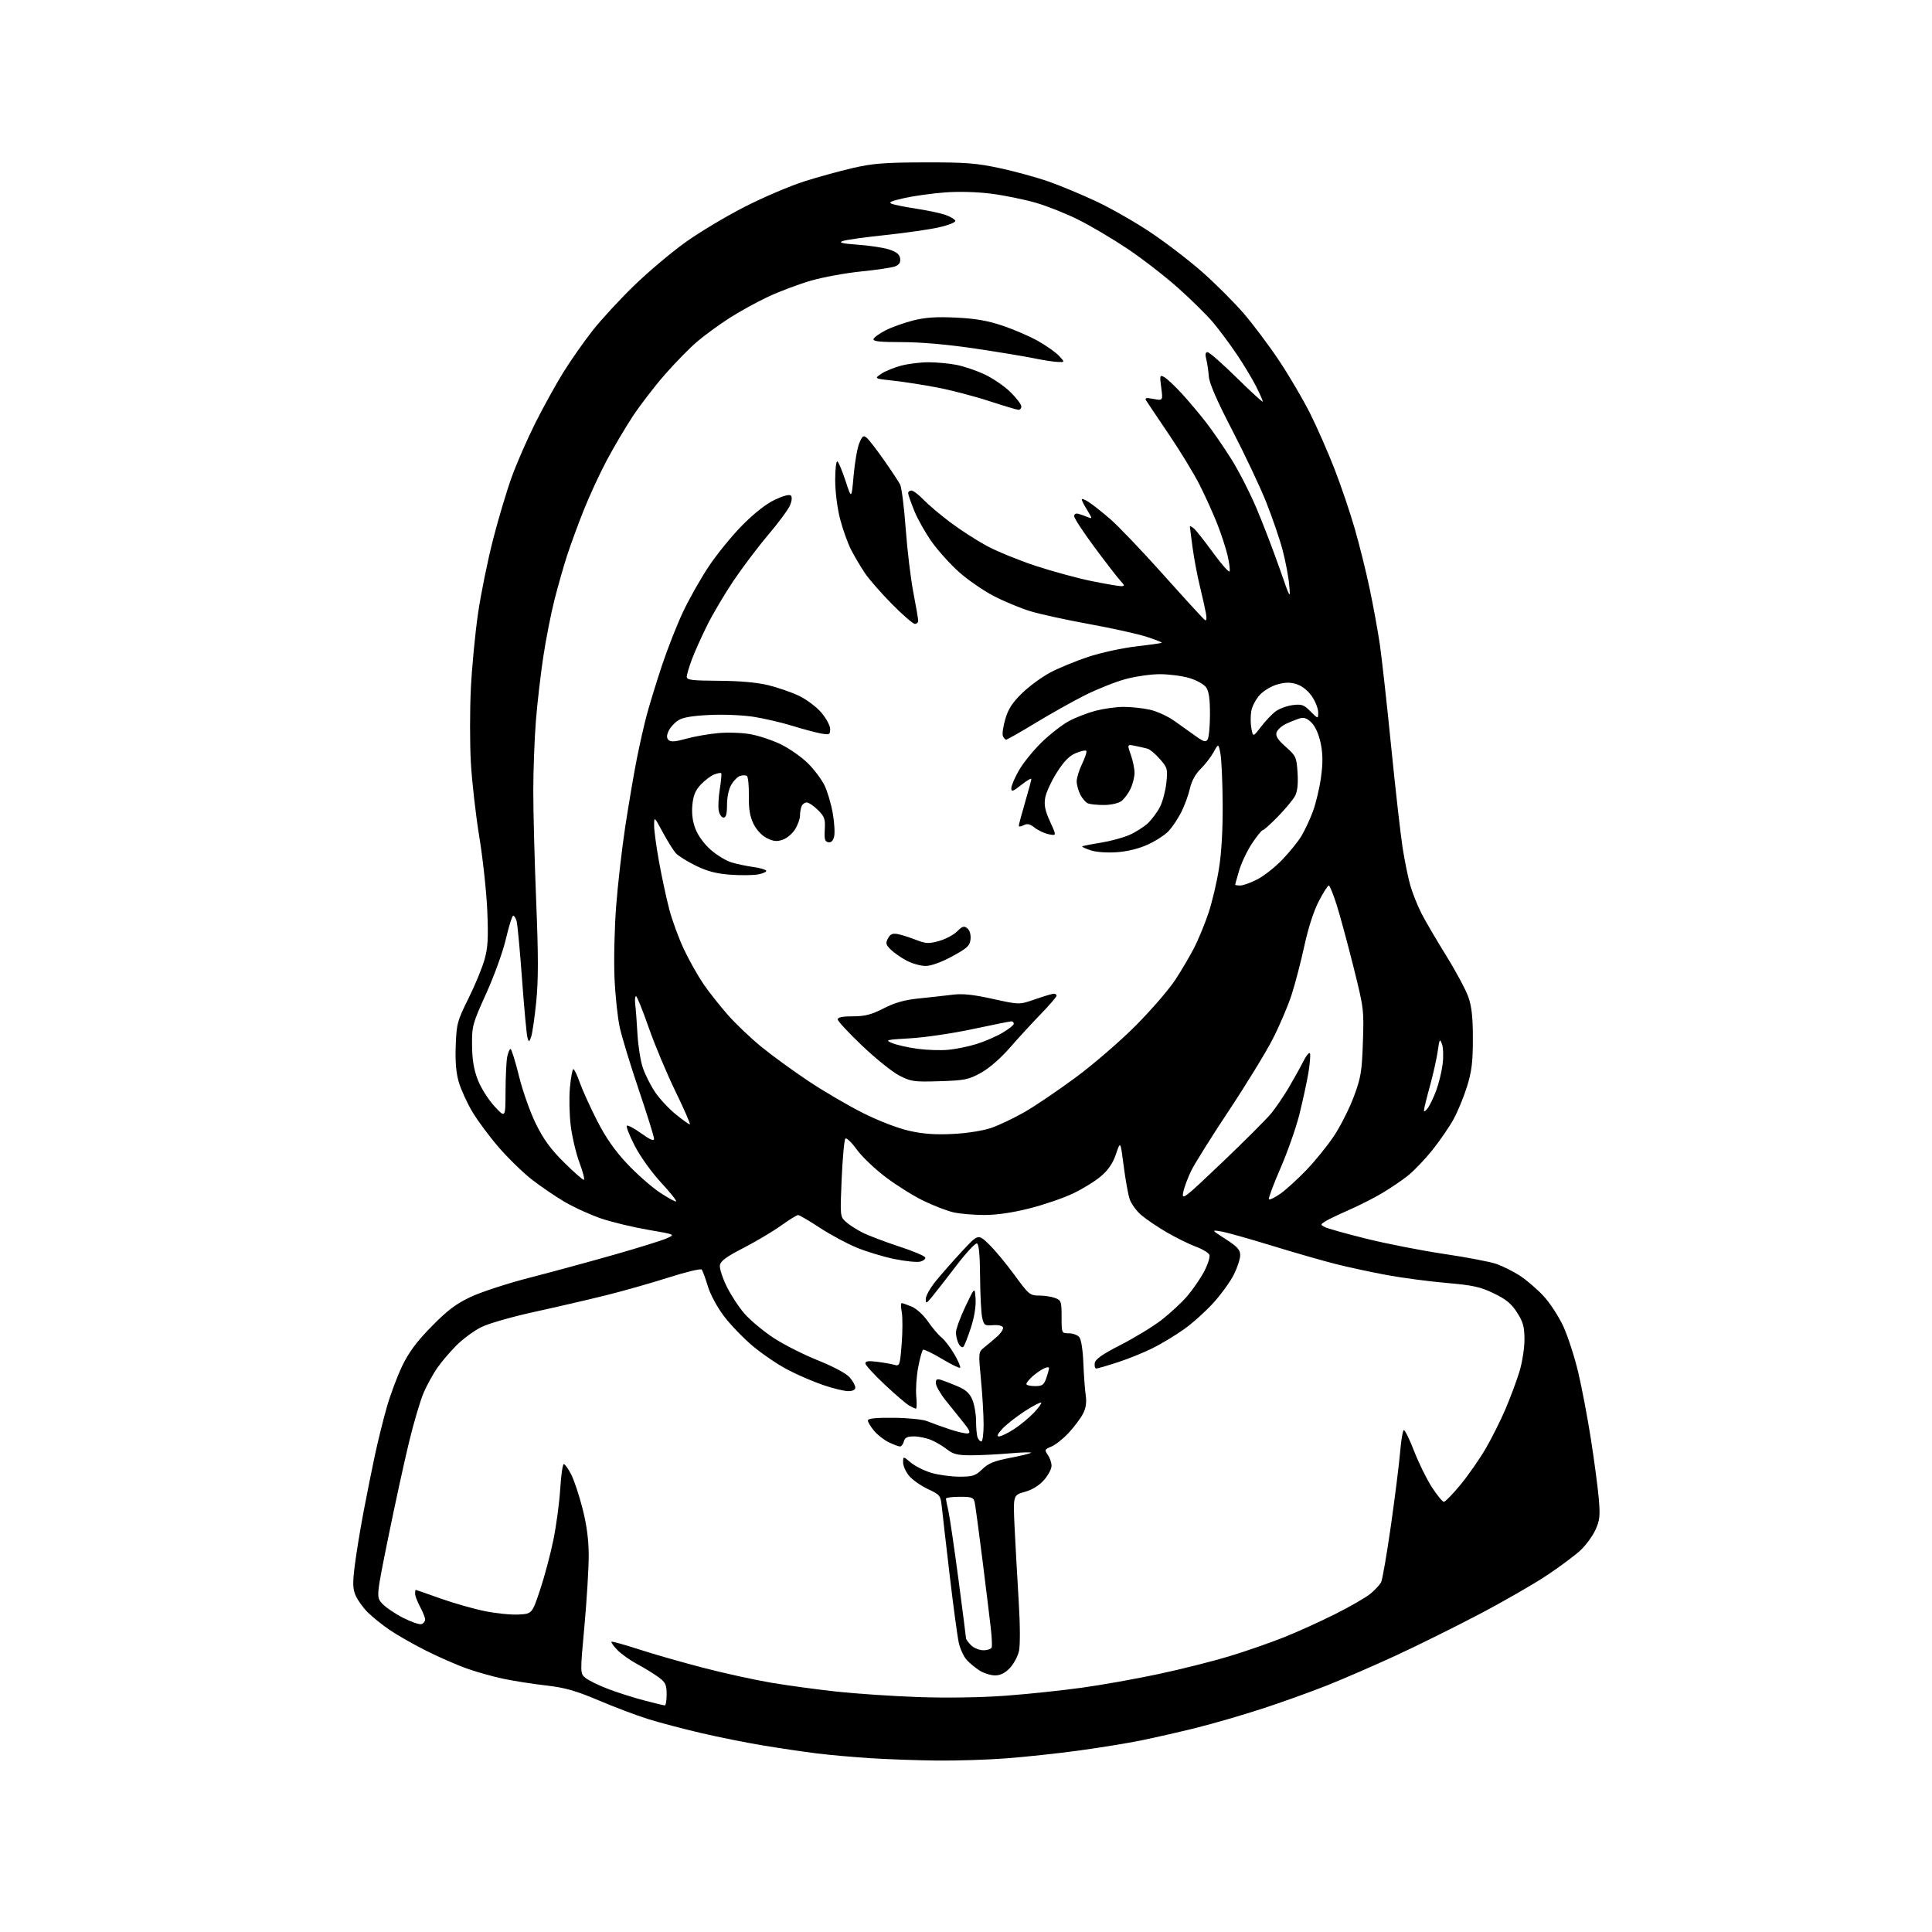 <?xml version="1.0" encoding="UTF-8" standalone="no"?>
<svg 
  version="1.1" 
  xmlns="http://www.w3.org/2000/svg" 
  xmlns:xlink="http://www.w3.org/1999/xlink" 
  xmlns:svg="http://www.w3.org/2000/svg"
  xmlns:rdf="http://www.w3.org/1999/02/22-rdf-syntax-ns#"
  xmlns:cc="http://creativecommons.org/ns#"
  xmlns:dc="http://purl.org/dc/elements/1.1/"
  viewBox="0 0 768 768"
  width="768"
  height="768"
>
<style>svg {background-color: white; }</style>"
<path stroke="none" fill="black" fill-rule="evenodd" d="M372.55,699.85C364.82,699.77 352.92,699.35 346.10,698.92C339.27,698.48 329.60,697.62 324.60,697.00C319.59,696.37 310.10,694.97 303.50,693.88C296.90,692.79 285.69,690.55 278.60,688.89C271.50,687.23 262.05,684.73 257.60,683.34C253.14,681.95 244.32,678.62 238.00,675.94C228.80,672.05 224.60,670.86 217.00,669.99C211.78,669.40 204.12,668.19 200.00,667.32C195.88,666.45 189.35,664.61 185.50,663.24C181.65,661.87 174.45,658.72 169.50,656.24C164.55,653.76 158.02,650.05 154.99,647.99C151.97,645.94 147.98,642.74 146.13,640.88C144.28,639.02 142.13,636.03 141.36,634.22C140.22,631.57 140.15,629.32 141.01,622.43C141.59,617.74 143.15,608.19 144.47,601.20C145.79,594.22 147.84,584.00 149.02,578.50C150.20,573.00 152.31,564.45 153.72,559.50C155.12,554.55 157.90,547.12 159.88,543.00C162.56,537.46 165.60,533.36 171.55,527.30C177.82,520.91 181.24,518.31 187.05,515.57C191.15,513.63 201.70,510.18 210.50,507.91C219.30,505.65 234.37,501.55 243.99,498.81C253.62,496.07 263.07,493.13 264.99,492.28C268.50,490.73 268.50,490.73 257.76,488.89C251.85,487.88 243.52,485.89 239.26,484.47C234.99,483.05 228.35,480.04 224.50,477.79C220.65,475.53 214.66,471.44 211.18,468.70C207.70,465.96 201.85,460.24 198.18,455.99C194.51,451.74 189.80,445.39 187.72,441.88C185.64,438.37 183.24,433.10 182.38,430.17C181.30,426.51 180.92,421.95 181.16,415.61C181.48,406.94 181.79,405.81 186.20,396.94C188.78,391.75 191.65,384.82 192.58,381.54C193.94,376.72 194.16,372.99 193.70,362.04C193.38,354.59 191.96,341.39 190.54,332.71C189.11,324.02 187.60,310.68 187.17,303.06C186.75,295.44 186.75,282.17 187.18,273.57C187.61,264.98 188.89,251.59 190.03,243.83C191.16,236.07 193.83,222.92 195.96,214.61C198.08,206.30 201.46,195.00 203.46,189.51C205.45,184.02 209.69,174.34 212.87,168.01C216.06,161.68 221.03,152.69 223.91,148.04C226.80,143.39 232.00,135.96 235.46,131.54C238.92,127.12 246.42,118.98 252.13,113.46C257.83,107.93 267.08,100.15 272.67,96.17C278.26,92.18 288.84,85.87 296.17,82.14C303.50,78.41 314.00,73.92 319.50,72.17C325.00,70.42 333.77,68.00 339.00,66.79C346.94,64.96 351.62,64.59 367.50,64.55C383.75,64.51 388.08,64.84 397.41,66.84C403.41,68.12 412.19,70.53 416.91,72.19C421.64,73.85 430.21,77.43 435.96,80.14C441.72,82.85 451.40,88.38 457.46,92.44C463.53,96.50 472.75,103.57 477.95,108.16C483.15,112.75 490.51,120.11 494.32,124.51C498.12,128.90 504.53,137.45 508.55,143.50C512.58,149.55 518.12,159.00 520.86,164.50C523.61,170.00 527.96,179.90 530.52,186.50C533.08,193.10 536.68,203.71 538.51,210.07C540.35,216.43 543.01,227.13 544.43,233.86C545.85,240.58 547.66,250.45 548.45,255.79C549.24,261.13 551.28,279.45 552.98,296.50C554.68,313.55 556.75,331.77 557.56,337.00C558.38,342.23 559.75,348.95 560.61,351.95C561.47,354.94 563.44,359.89 564.98,362.95C566.53,366.00 570.97,373.60 574.85,379.84C578.73,386.08 582.71,393.51 583.70,396.34C585.03,400.16 585.50,404.48 585.49,413.00C585.48,422.24 585.02,425.97 583.14,431.98C581.85,436.10 579.44,441.95 577.77,444.98C576.10,448.02 572.33,453.50 569.40,457.16C566.47,460.82 562.14,465.36 559.78,467.25C557.43,469.13 552.80,472.28 549.50,474.24C546.20,476.21 540.12,479.29 536.00,481.09C531.88,482.90 527.67,484.93 526.65,485.60C524.86,486.79 524.86,486.85 526.65,487.79C527.67,488.33 535.07,490.40 543.11,492.40C551.14,494.40 565.09,497.13 574.11,498.47C583.12,499.80 592.51,501.60 594.96,502.47C597.41,503.35 601.53,505.41 604.11,507.07C606.69,508.73 610.91,512.34 613.49,515.09C616.08,517.86 619.65,523.33 621.47,527.30C623.28,531.26 625.94,539.48 627.38,545.58C628.82,551.67 631.09,563.60 632.41,572.08C633.74,580.56 635.14,591.14 635.53,595.59C636.13,602.52 635.94,604.33 634.24,608.09C633.14,610.52 630.50,614.15 628.37,616.17C626.24,618.19 620.21,622.70 614.96,626.19C609.72,629.68 597.57,636.67 587.96,641.71C578.36,646.75 563.55,654.09 555.06,658.02C546.57,661.95 534.19,667.32 527.56,669.96C520.93,672.60 509.20,676.80 501.50,679.31C493.80,681.81 482.10,685.21 475.50,686.85C468.90,688.49 459.00,690.75 453.50,691.87C448.00,692.98 436.75,694.81 428.50,695.92C420.25,697.04 407.45,698.41 400.05,698.97C392.65,699.54 380.28,699.93 372.55,699.85zM264.25,677.94C264.66,677.98 265.00,676.00 265.00,673.55C265.00,669.69 264.57,668.78 261.75,666.69C259.96,665.37 256.17,663.04 253.32,661.52C250.48,660.00 246.91,657.47 245.40,655.89C243.88,654.31 242.84,652.84 243.07,652.63C243.31,652.41 248.22,653.77 254.00,655.65C259.77,657.53 271.27,660.82 279.55,662.97C287.83,665.13 299.98,667.79 306.55,668.90C313.12,670.01 324.82,671.60 332.54,672.44C340.26,673.28 354.88,674.25 365.04,674.61C376.21,675.00 389.82,674.80 399.50,674.09C408.30,673.44 422.02,672.01 430.00,670.90C437.98,669.80 451.78,667.34 460.67,665.43C469.57,663.53 482.13,660.37 488.60,658.41C495.06,656.45 504.77,653.08 510.18,650.93C515.58,648.78 524.88,644.57 530.84,641.58C536.80,638.59 543.10,634.94 544.86,633.47C546.61,631.99 548.47,629.98 549.00,629.01C549.52,628.03 551.28,617.84 552.92,606.37C554.55,594.89 556.19,581.78 556.57,577.23C556.95,572.68 557.59,568.75 558.00,568.50C558.40,568.25 560.24,571.94 562.07,576.69C563.91,581.44 567.11,587.96 569.19,591.17C571.26,594.37 573.41,597.00 573.96,597.00C574.51,597.00 577.46,593.96 580.53,590.25C583.59,586.54 588.07,580.12 590.49,576.00C592.90,571.88 596.46,564.80 598.39,560.27C600.33,555.74 602.83,549.06 603.95,545.41C605.08,541.76 606.00,536.01 606.00,532.59C606.00,527.46 605.50,525.60 603.09,521.80C600.84,518.25 598.75,516.52 593.84,514.15C588.48,511.55 585.57,510.91 575.00,509.99C568.12,509.39 557.55,508.00 551.50,506.89C545.45,505.78 536.23,503.80 531.00,502.48C525.77,501.16 514.22,497.84 505.32,495.10C496.43,492.36 487.43,489.84 485.32,489.50C481.50,488.89 481.50,488.89 487.25,492.59C491.88,495.57 493.00,496.82 493.00,498.95C493.00,500.41 491.87,503.87 490.49,506.64C489.11,509.41 485.46,514.46 482.38,517.87C479.30,521.27 474.02,526.01 470.64,528.41C467.26,530.80 461.70,534.17 458.27,535.88C454.85,537.60 448.61,540.13 444.40,541.50C440.19,542.88 436.32,544.00 435.80,544.00C435.28,544.00 435.00,543.04 435.18,541.86C435.42,540.29 438.12,538.39 445.53,534.59C451.05,531.77 458.32,527.33 461.70,524.73C465.07,522.13 469.67,517.87 471.92,515.25C474.16,512.64 477.20,508.21 478.67,505.42C480.14,502.62 481.08,499.66 480.77,498.84C480.45,498.02 478.01,496.54 475.35,495.56C472.68,494.58 467.44,491.99 463.70,489.81C459.96,487.63 455.38,484.51 453.51,482.88C451.65,481.24 449.63,478.41 449.03,476.59C448.43,474.77 447.37,468.83 446.67,463.39C445.40,453.50 445.40,453.50 443.63,458.74C442.39,462.39 440.59,465.06 437.67,467.55C435.38,469.52 430.35,472.63 426.50,474.45C422.65,476.28 414.82,478.95 409.10,480.39C402.33,482.09 396.05,482.99 391.10,482.98C386.92,482.96 381.48,482.49 379.00,481.92C376.52,481.35 371.25,479.33 367.28,477.42C363.31,475.52 356.49,471.26 352.12,467.97C347.75,464.68 342.52,459.68 340.51,456.87C338.49,454.06 336.48,452.16 336.04,452.63C335.60,453.11 334.95,460.27 334.58,468.54C333.93,483.34 333.96,483.61 336.21,485.67C337.47,486.83 340.47,488.76 342.87,489.97C345.28,491.18 351.79,493.65 357.34,495.47C362.88,497.28 367.58,499.25 367.78,499.85C367.98,500.44 367.08,501.19 365.79,501.52C364.49,501.84 359.85,501.37 355.47,500.47C351.09,499.57 344.31,497.51 340.42,495.89C336.52,494.28 329.93,490.71 325.76,487.98C321.59,485.24 317.76,483.00 317.25,483.00C316.74,483.00 313.67,484.90 310.43,487.22C307.18,489.55 300.47,493.54 295.51,496.09C288.71,499.59 286.42,501.28 286.17,502.97C285.98,504.21 287.21,508.02 288.90,511.45C290.59,514.88 293.80,519.76 296.03,522.29C298.26,524.83 303.33,529.06 307.29,531.70C311.26,534.34 319.23,538.39 325.00,540.71C331.29,543.23 336.40,545.96 337.75,547.52C338.99,548.94 340.00,550.76 340.00,551.56C340.00,552.47 338.97,553.00 337.18,553.00C335.62,553.00 331.13,551.91 327.20,550.57C323.27,549.23 316.90,546.48 313.04,544.45C309.19,542.43 302.99,538.22 299.27,535.10C295.54,531.98 290.39,526.64 287.81,523.23C285.09,519.64 282.38,514.61 281.37,511.27C280.41,508.10 279.32,505.13 278.94,504.67C278.56,504.22 272.68,505.62 265.87,507.80C259.07,509.97 247.88,513.15 241.00,514.87C234.12,516.58 221.33,519.55 212.58,521.46C203.82,523.37 194.31,526.08 191.44,527.49C188.57,528.89 184.10,532.17 181.49,534.77C178.89,537.37 175.43,541.43 173.81,543.78C172.19,546.13 169.79,550.48 168.48,553.45C167.17,556.41 164.53,565.28 162.62,573.17C160.70,581.05 156.98,598.16 154.33,611.18C149.53,634.87 149.53,634.87 152.01,637.53C153.38,639.00 157.13,641.54 160.35,643.17C163.57,644.80 166.84,645.89 167.60,645.60C168.37,645.30 169.00,644.48 169.00,643.77C169.00,643.05 168.10,640.79 167.00,638.74C165.90,636.69 165.00,634.33 165.00,633.50C165.00,632.68 165.11,632.00 165.25,632.00C165.39,632.00 169.78,633.53 175.00,635.39C180.22,637.25 188.19,639.53 192.69,640.44C197.20,641.36 203.27,641.97 206.19,641.80C211.50,641.50 211.50,641.50 214.69,632.00C216.44,626.77 218.82,617.82 219.99,612.09C221.15,606.36 222.37,597.25 222.70,591.84C223.03,586.43 223.67,582.00 224.13,582.00C224.59,582.00 225.91,583.87 227.07,586.15C228.24,588.43 230.27,594.56 231.59,599.77C233.25,606.31 234.01,612.09 234.02,618.38C234.03,623.40 233.26,635.99 232.32,646.38C230.59,665.25 230.59,665.25 232.80,667.04C234.02,668.02 238.05,669.99 241.76,671.40C245.46,672.82 251.88,674.85 256.00,675.93C260.12,677.01 263.84,677.91 264.25,677.94zM395.56,666.00C393.88,665.99 391.15,665.15 389.50,664.13C387.85,663.10 385.51,661.19 384.31,659.88C383.11,658.57 381.67,655.47 381.13,653.00C380.58,650.52 378.97,638.60 377.55,626.50C376.13,614.40 374.72,602.20 374.43,599.40C373.90,594.40 373.78,594.24 368.86,591.93C366.09,590.63 362.73,588.28 361.41,586.71C360.08,585.14 359.00,582.72 359.00,581.33C359.00,578.82 359.00,578.82 362.05,581.39C363.72,582.80 367.41,584.64 370.23,585.48C373.05,586.31 378.07,587.00 381.38,587.00C386.71,587.00 387.76,586.66 390.47,584.03C392.88,581.69 395.22,580.73 401.42,579.55C405.75,578.72 409.54,577.80 409.83,577.50C410.13,577.20 406.35,577.31 401.44,577.73C396.52,578.15 389.56,578.50 385.97,578.50C380.64,578.50 378.90,578.07 376.47,576.16C374.84,574.87 371.98,573.18 370.13,572.41C368.27,571.63 365.19,571.00 363.28,571.00C360.65,571.00 359.69,571.48 359.29,573.00C359.00,574.10 358.32,575.00 357.78,575.00C357.24,575.00 355.27,574.27 353.39,573.38C351.51,572.49 348.86,570.43 347.49,568.80C346.12,567.18 345.00,565.32 345.00,564.67C345.01,563.85 348.03,563.53 355.25,563.60C360.89,563.65 366.85,564.24 368.50,564.92C370.15,565.59 374.14,567.03 377.37,568.12C380.60,569.21 383.92,569.97 384.75,569.80C385.90,569.57 385.44,568.49 382.88,565.35C381.02,563.06 377.81,559.06 375.75,556.46C373.69,553.86 372.00,550.86 372.00,549.79C372.00,548.25 372.45,548.01 374.25,548.58C375.49,548.97 378.43,550.12 380.79,551.13C383.94,552.47 385.48,553.90 386.54,556.45C387.34,558.37 388.00,562.16 388.00,564.89C388.00,567.61 388.27,570.55 388.61,571.42C388.94,572.29 389.62,573.00 390.11,573.00C390.60,573.00 391.00,569.96 391.00,566.25C391.00,562.54 390.53,554.55 389.95,548.50C388.92,537.64 388.94,537.48 391.20,535.66C392.47,534.65 394.77,532.71 396.31,531.35C397.86,529.99 398.94,528.34 398.71,527.69C398.46,526.99 396.81,526.62 394.73,526.78C391.44,527.04 391.12,526.82 390.43,523.78C390.03,521.98 389.65,514.69 389.60,507.58C389.53,498.80 389.13,494.54 388.35,494.28C387.71,494.07 384.00,498.08 380.09,503.20C376.18,508.31 371.87,513.85 370.50,515.50C368.21,518.26 368.01,518.33 368.00,516.34C368.00,515.15 369.76,512.00 371.92,509.34C374.08,506.68 378.76,501.35 382.33,497.50C388.82,490.50 388.82,490.50 393.00,494.50C395.30,496.70 399.89,502.21 403.21,506.75C408.93,514.59 409.42,515.00 413.05,515.00C415.15,515.00 418.02,515.44 419.43,515.98C421.83,516.88 422.00,517.39 422.00,523.48C422.00,530.00 422.00,530.00 424.88,530.00C426.46,530.00 428.33,530.69 429.04,531.54C429.79,532.45 430.45,536.66 430.65,541.79C430.84,546.58 431.26,552.35 431.59,554.62C432.00,557.50 431.68,559.72 430.51,561.98C429.59,563.77 427.06,567.15 424.89,569.50C422.72,571.85 419.62,574.33 418.00,575.00C415.24,576.14 415.14,576.36 416.52,578.33C417.33,579.50 418.00,581.45 418.00,582.69C418.00,583.92 416.66,586.46 415.01,588.33C413.09,590.52 410.37,592.20 407.37,593.04C402.71,594.34 402.71,594.34 403.33,607.42C403.68,614.61 404.41,627.70 404.95,636.50C405.53,646.00 405.57,654.07 405.05,656.36C404.56,658.49 402.92,661.52 401.39,663.11C399.52,665.07 397.64,666.00 395.56,666.00zM390.92,656.00C392.52,656.00 394.00,655.50 394.21,654.88C394.41,654.27 394.28,651.00 393.90,647.63C393.53,644.26 392.04,632.05 390.59,620.50C389.14,608.95 387.73,598.49 387.46,597.25C387.02,595.25 386.35,595.00 381.48,595.00C378.47,595.00 376.01,595.34 376.02,595.75C376.04,596.16 376.47,598.32 376.98,600.54C377.50,602.76 379.28,614.90 380.96,627.51C382.63,640.12 384.00,650.79 384.00,651.22C384.00,651.65 384.90,652.90 386.00,654.00C387.10,655.10 389.31,656.00 390.92,656.00zM397.12,571.00C397.94,571.00 400.61,569.71 403.05,568.13C405.50,566.55 409.04,563.63 410.93,561.64C412.82,559.66 414.15,557.82 413.89,557.56C413.64,557.30 410.74,558.81 407.46,560.91C404.18,563.01 400.18,566.14 398.56,567.86C396.57,570.00 396.10,571.00 397.12,571.00zM364.10,559.96C363.77,559.95 362.55,559.38 361.38,558.71C360.22,558.05 355.83,554.28 351.63,550.34C347.43,546.41 344.00,542.63 344.00,541.96C344.00,541.06 345.32,540.89 348.75,541.34C351.36,541.67 354.45,542.22 355.61,542.56C357.62,543.13 357.77,542.71 358.43,534.19C358.82,529.26 358.83,523.60 358.46,521.61C358.08,519.63 358.07,518.00 358.42,518.00C358.77,518.00 360.57,518.63 362.42,519.40C364.32,520.20 367.11,522.75 368.88,525.32C370.59,527.81 373.02,530.67 374.27,531.67C375.53,532.68 377.82,535.67 379.37,538.33C380.91,540.98 381.94,543.39 381.66,543.68C381.37,543.96 378.10,542.37 374.39,540.15C370.67,537.93 367.32,536.30 366.93,536.54C366.55,536.78 365.67,539.93 364.99,543.54C364.31,547.15 363.97,552.33 364.23,555.05C364.49,557.77 364.43,559.98 364.10,559.96zM411.40,551.00C414.32,551.00 414.96,550.55 415.90,547.85C416.51,546.12 417.00,544.30 417.00,543.82C417.00,543.33 415.99,543.45 414.75,544.09C413.51,544.73 411.49,546.17 410.25,547.30C409.01,548.43 408.00,549.72 408.00,550.17C408.00,550.63 409.53,551.00 411.40,551.00zM382.97,535.36C382.54,535.83 381.69,535.30 381.09,534.17C380.49,533.05 380.00,531.04 380.00,529.71C380.00,528.37 381.69,523.73 383.75,519.39C387.50,511.50 387.50,511.50 387.81,516.32C388.00,519.33 387.30,523.65 385.93,527.82C384.73,531.49 383.40,534.89 382.97,535.36zM268.77,477.56C269.04,477.29 266.31,473.89 262.71,470.00C259.01,466.01 254.50,459.70 252.35,455.53C250.25,451.46 248.82,447.84 249.17,447.49C249.52,447.15 252.10,448.51 254.90,450.53C258.45,453.08 260.00,453.73 260.00,452.70C260.00,451.87 257.29,443.17 253.97,433.35C250.65,423.53 247.24,412.35 246.38,408.50C245.53,404.65 244.58,395.79 244.28,388.82C243.97,381.84 244.26,369.02 244.92,360.32C245.58,351.62 247.22,337.30 248.56,328.50C249.91,319.70 251.94,307.77 253.07,302.00C254.21,296.23 256.04,288.12 257.15,284.00C258.25,279.88 260.96,271.10 263.15,264.50C265.35,257.90 269.11,248.34 271.51,243.25C273.91,238.16 278.48,230.06 281.68,225.25C284.87,220.44 290.86,213.07 294.99,208.89C299.77,204.04 304.50,200.33 307.98,198.67C311.28,197.11 313.83,196.43 314.38,196.98C314.93,197.53 314.80,199.07 314.06,200.86C313.38,202.49 309.46,207.80 305.34,212.66C301.22,217.52 294.99,225.78 291.49,231.00C287.99,236.22 283.34,244.10 281.14,248.50C278.95,252.90 276.22,258.98 275.08,262.00C273.94,265.02 273.00,268.19 273.00,269.03C273.00,270.31 275.02,270.56 285.75,270.62C293.97,270.67 300.92,271.28 305.31,272.35C309.06,273.26 314.56,275.15 317.54,276.56C320.51,277.97 324.53,280.97 326.47,283.24C328.41,285.51 330.00,288.45 330.00,289.79C330.00,292.05 329.74,292.18 326.25,291.55C324.19,291.17 319.12,289.82 315.00,288.54C310.88,287.26 304.02,285.65 299.77,284.97C295.38,284.27 287.72,283.94 282.08,284.21C275.02,284.55 271.36,285.19 269.52,286.40C268.08,287.34 266.40,289.22 265.78,290.58C264.95,292.41 264.95,293.35 265.77,294.17C266.60,295.00 268.41,294.87 272.70,293.67C275.89,292.78 281.65,291.76 285.50,291.42C289.39,291.06 295.16,291.27 298.50,291.89C301.80,292.50 307.22,294.33 310.55,295.96C313.87,297.59 318.63,300.93 321.12,303.38C323.60,305.83 326.58,309.79 327.74,312.17C328.90,314.55 330.38,319.54 331.03,323.25C331.68,326.96 331.93,331.15 331.57,332.57C331.15,334.26 330.36,335.02 329.25,334.81C327.90,334.55 327.63,333.54 327.86,329.74C328.11,325.60 327.77,324.61 325.15,322.00C323.50,320.35 321.49,319.00 320.68,319.00C319.88,319.00 318.94,319.71 318.61,320.58C318.27,321.45 318.00,323.14 318.00,324.33C317.99,325.52 317.14,327.90 316.09,329.62C315.04,331.33 312.84,333.21 311.18,333.79C308.82,334.61 307.47,334.48 304.84,333.17C302.81,332.15 300.73,329.93 299.54,327.50C298.09,324.55 297.60,321.59 297.68,316.24C297.74,312.25 297.38,308.73 296.88,308.43C296.39,308.12 295.18,308.12 294.21,308.43C293.23,308.74 291.66,310.30 290.72,311.90C289.70,313.62 289.00,316.88 289.00,319.90C289.00,323.58 288.61,325.00 287.62,325.00C286.86,325.00 286.00,323.77 285.71,322.26C285.42,320.76 285.61,316.88 286.14,313.64C286.66,310.40 286.90,307.57 286.68,307.35C286.46,307.13 285.20,307.36 283.89,307.87C282.57,308.38 280.20,310.17 278.61,311.85C276.44,314.15 275.59,316.17 275.23,319.97C274.90,323.37 275.30,326.51 276.45,329.50C277.46,332.14 279.93,335.53 282.52,337.81C284.92,339.92 288.65,342.18 290.81,342.83C292.97,343.47 296.84,344.29 299.40,344.64C301.96,344.99 304.28,345.64 304.56,346.09C304.83,346.53 303.41,347.21 301.40,347.58C299.39,347.96 294.37,348.01 290.23,347.70C284.69,347.28 281.09,346.33 276.53,344.09C273.13,342.42 269.58,340.19 268.64,339.15C267.69,338.10 265.37,334.38 263.48,330.87C260.05,324.52 260.05,324.51 260.02,328.08C260.01,330.04 260.89,336.57 261.98,342.58C263.06,348.58 264.90,357.10 266.05,361.50C267.20,365.90 269.85,373.10 271.94,377.50C274.02,381.90 277.52,388.09 279.70,391.26C281.88,394.43 286.23,399.92 289.36,403.47C292.49,407.02 298.45,412.69 302.60,416.08C306.75,419.48 315.14,425.59 321.24,429.66C327.34,433.74 337.16,439.49 343.07,442.45C349.45,445.64 356.93,448.52 361.52,449.54C367.13,450.78 371.89,451.12 378.87,450.76C384.50,450.47 390.81,449.47 394.07,448.35C397.13,447.29 403.08,444.46 407.28,442.06C411.49,439.65 420.68,433.42 427.71,428.22C434.75,423.01 445.47,413.74 451.54,407.62C457.62,401.51 464.66,393.35 467.19,389.50C469.72,385.65 473.16,379.80 474.83,376.50C476.50,373.20 479.00,367.08 480.40,362.90C481.80,358.72 483.67,350.85 484.54,345.40C485.58,338.99 486.10,329.86 486.03,319.50C485.97,310.70 485.57,301.70 485.13,299.50C484.35,295.50 484.35,295.50 482.42,298.99C481.37,300.91 479.05,303.91 477.27,305.65C475.19,307.70 473.68,310.47 473.00,313.48C472.43,316.05 470.89,320.25 469.58,322.82C468.28,325.40 466.03,328.76 464.60,330.31C463.16,331.85 459.45,334.28 456.34,335.70C452.78,337.33 448.21,338.47 443.99,338.77C440.04,339.05 435.76,338.74 433.57,338.02C431.53,337.35 430.02,336.65 430.21,336.45C430.40,336.26 433.69,335.61 437.51,335.00C441.34,334.39 446.50,332.99 448.98,331.89C451.47,330.79 454.78,328.68 456.34,327.20C457.90,325.71 460.05,322.82 461.11,320.76C462.16,318.71 463.30,314.40 463.64,311.19C464.22,305.66 464.08,305.16 461.06,301.72C459.31,299.73 457.12,297.88 456.19,297.62C455.26,297.36 453.05,296.86 451.27,296.50C448.04,295.85 448.04,295.85 449.52,300.05C450.33,302.36 451.00,305.59 451.00,307.22C451.00,308.86 450.27,311.74 449.37,313.63C448.47,315.52 446.80,317.73 445.65,318.53C444.50,319.34 441.44,320.00 438.86,320.00C436.28,320.00 433.44,319.72 432.54,319.38C431.65,319.04 430.27,317.48 429.46,315.93C428.66,314.37 428.00,311.96 428.00,310.58C428.00,309.19 428.98,306.03 430.19,303.55C431.39,301.07 432.12,298.78 431.80,298.46C431.48,298.14 429.60,298.56 427.62,299.39C425.04,300.46 422.90,302.66 420.06,307.15C417.89,310.59 415.82,315.10 415.47,317.18C414.98,320.07 415.44,322.27 417.42,326.60C420.00,332.25 420.00,332.25 416.92,331.63C415.23,331.30 412.70,330.12 411.31,329.03C409.38,327.51 408.34,327.28 406.89,328.06C405.85,328.61 405.00,328.69 405.00,328.23C405.00,327.77 406.12,323.60 407.48,318.95C408.84,314.30 409.97,310.12 409.98,309.67C409.99,309.21 408.20,310.26 406.00,312.00C402.61,314.68 402.00,314.89 402.01,313.33C402.01,312.33 403.38,309.12 405.05,306.22C406.71,303.31 410.75,298.33 414.02,295.13C417.29,291.94 422.15,288.15 424.81,286.70C427.47,285.25 432.30,283.38 435.53,282.53C438.77,281.69 443.78,281.00 446.66,281.00C449.54,281.00 454.18,281.49 456.97,282.09C459.75,282.68 464.16,284.69 466.77,286.54C469.37,288.39 473.22,291.13 475.33,292.63C478.50,294.90 479.31,295.12 480.06,293.93C480.56,293.15 480.98,288.66 480.98,283.97C481.00,277.90 480.56,274.81 479.46,273.25C478.61,272.03 475.65,270.38 472.78,269.53C469.95,268.69 464.67,268.00 461.05,268.00C457.42,268.00 451.18,268.91 447.17,270.02C443.16,271.13 435.97,274.01 431.19,276.41C426.41,278.82 417.60,283.76 411.62,287.39C405.64,291.03 400.40,294.00 399.98,294.00C399.56,294.00 398.96,293.34 398.65,292.53C398.34,291.73 398.79,288.69 399.64,285.78C400.80,281.81 402.47,279.26 406.34,275.50C409.18,272.75 414.22,269.06 417.55,267.30C420.88,265.54 427.63,262.76 432.55,261.12C437.47,259.49 446.00,257.62 451.50,256.98C457.00,256.34 461.64,255.68 461.81,255.51C461.99,255.34 459.29,254.28 455.81,253.14C452.34,252.01 442.07,249.73 432.98,248.08C423.90,246.43 413.32,244.12 409.48,242.94C405.64,241.76 399.12,239.05 395.00,236.91C390.88,234.76 384.68,230.49 381.23,227.41C377.78,224.33 372.93,218.95 370.44,215.46C367.94,211.97 364.80,206.40 363.45,203.08C362.10,199.76 361.00,196.58 361.00,196.02C361.00,195.46 361.59,195.00 362.30,195.00C363.02,195.00 365.16,196.61 367.05,198.58C368.95,200.55 373.73,204.60 377.68,207.58C381.63,210.57 388.19,214.80 392.26,217.00C396.32,219.19 405.09,222.77 411.75,224.96C418.41,227.14 428.34,229.85 433.83,230.97C439.32,232.08 444.61,233.00 445.58,233.00C447.18,233.00 447.15,232.79 445.28,230.75C444.15,229.51 439.57,223.58 435.11,217.58C430.65,211.57 427.00,206.00 427.00,205.21C427.00,204.31 427.66,203.96 428.75,204.27C429.71,204.55 431.37,205.13 432.44,205.57C434.28,206.32 434.27,206.17 432.19,202.81C430.99,200.86 430.00,198.93 430.00,198.52C430.00,198.11 431.24,198.57 432.75,199.54C434.26,200.51 438.12,203.56 441.31,206.31C444.51,209.06 454.08,219.09 462.58,228.60C471.08,238.12 478.47,246.17 479.00,246.50C479.59,246.87 479.74,245.82 479.38,243.80C479.05,241.98 477.96,237.12 476.96,233.00C475.95,228.88 474.65,221.98 474.07,217.68C473.48,213.38 473.00,209.61 473.00,209.31C473.00,209.00 473.71,209.34 474.58,210.06C475.44,210.78 478.91,215.17 482.28,219.81C485.66,224.45 488.59,227.73 488.80,227.10C489.01,226.46 488.63,223.59 487.96,220.72C487.28,217.85 485.44,212.23 483.87,208.24C482.30,204.25 479.19,197.36 476.96,192.93C474.74,188.50 469.20,179.39 464.66,172.69C460.12,165.98 456.04,159.91 455.60,159.19C454.97,158.15 455.59,158.02 458.55,158.58C462.29,159.28 462.29,159.28 461.61,154.08C460.96,149.18 461.02,148.94 462.82,149.91C463.87,150.47 467.05,153.47 469.89,156.57C472.72,159.67 477.11,164.89 479.63,168.17C482.15,171.45 486.60,177.93 489.52,182.58C492.44,187.22 496.96,196.08 499.57,202.26C502.18,208.44 506.27,219.12 508.67,226.00C512.93,238.23 513.01,238.37 512.48,232.50C512.19,229.20 510.98,222.90 509.81,218.50C508.64,214.10 505.70,205.55 503.29,199.50C500.87,193.45 494.83,180.66 489.86,171.08C483.68,159.17 480.72,152.36 480.52,149.58C480.35,147.33 479.89,144.26 479.50,142.75C479.00,140.83 479.16,140.00 480.04,140.00C480.73,140.00 485.95,144.59 491.64,150.19C497.34,155.79 502.00,160.05 502.00,159.66C502.00,159.26 500.82,156.59 499.38,153.72C497.95,150.85 494.51,145.12 491.74,141.00C488.97,136.88 484.67,131.09 482.18,128.14C479.70,125.19 473.41,119.00 468.20,114.36C463.00,109.73 454.01,102.78 448.22,98.91C442.43,95.03 433.72,89.87 428.87,87.44C424.02,85.00 416.33,81.93 411.78,80.61C407.22,79.30 399.29,77.68 394.15,77.01C388.47,76.28 381.20,76.07 375.65,76.49C370.62,76.86 363.35,77.87 359.50,78.73C354.25,79.90 353.00,80.47 354.50,81.03C355.60,81.45 360.02,82.32 364.32,82.97C368.62,83.62 373.77,84.72 375.77,85.41C377.76,86.10 379.55,87.15 379.75,87.74C379.95,88.35 377.15,89.49 373.30,90.36C369.56,91.21 359.91,92.60 351.86,93.45C343.81,94.29 336.19,95.36 334.93,95.83C333.24,96.46 334.84,96.83 341.07,97.28C345.71,97.61 351.30,98.47 353.50,99.19C356.38,100.13 357.59,101.13 357.82,102.74C358.04,104.33 357.46,105.25 355.82,105.89C354.54,106.39 348.46,107.30 342.30,107.91C336.15,108.53 327.15,110.18 322.31,111.58C317.47,112.99 309.84,115.85 305.35,117.96C300.86,120.06 293.88,123.91 289.84,126.51C285.80,129.11 280.08,133.29 277.13,135.80C274.17,138.31 268.41,144.20 264.31,148.88C260.22,153.56 254.46,161.05 251.51,165.52C248.57,170.00 243.90,177.90 241.15,183.08C238.39,188.26 234.26,197.22 231.96,203.00C229.66,208.78 226.70,216.88 225.37,221.00C224.04,225.12 221.82,232.91 220.44,238.30C219.07,243.69 217.07,253.81 216.01,260.80C214.94,267.78 213.60,279.30 213.04,286.40C212.47,293.49 211.99,306.09 211.99,314.40C211.98,322.70 212.50,342.41 213.14,358.20C214.03,380.05 214.03,389.64 213.14,398.40C212.50,404.73 211.59,410.93 211.13,412.19C210.32,414.36 210.25,414.37 209.68,412.48C209.34,411.39 208.38,401.05 207.54,389.50C206.69,377.95 205.72,367.49 205.38,366.25C205.04,365.01 204.43,364.00 204.01,364.00C203.60,364.00 202.30,368.12 201.12,373.16C199.94,378.26 196.45,387.92 193.28,394.91C187.82,406.97 187.58,407.84 187.65,415.50C187.70,421.21 188.35,425.14 189.92,429.22C191.14,432.40 194.08,437.07 196.52,439.72C200.92,444.50 200.92,444.50 200.96,433.88C200.98,428.03 201.28,421.84 201.62,420.13C201.97,418.41 202.56,417.00 202.95,417.00C203.33,417.00 204.84,421.84 206.30,427.75C207.76,433.70 210.77,442.20 213.04,446.78C216.07,452.93 218.94,456.85 224.17,462.03C228.04,465.86 231.59,469.00 232.06,469.00C232.53,469.00 231.78,466.01 230.41,462.35C229.03,458.70 227.45,452.06 226.89,447.61C226.33,443.15 226.18,436.24 226.56,432.25C226.93,428.26 227.54,425.00 227.92,425.00C228.30,425.00 229.43,427.36 230.44,430.25C231.45,433.14 234.51,439.89 237.23,445.25C240.73,452.13 244.23,457.18 249.15,462.45C252.98,466.55 258.85,471.74 262.20,473.98C265.55,476.21 268.51,477.82 268.77,477.56zM485.91,462.00C494.85,453.47 503.62,444.70 505.40,442.50C507.17,440.30 510.24,435.80 512.20,432.50C514.16,429.20 516.79,424.48 518.04,422.00C519.29,419.52 520.51,418.08 520.75,418.79C520.99,419.50 520.68,423.10 520.05,426.79C519.42,430.48 517.82,437.82 516.50,443.10C515.18,448.38 511.79,457.98 508.98,464.45C506.17,470.91 504.11,476.45 504.41,476.75C504.72,477.05 506.73,476.07 508.88,474.58C511.04,473.09 515.70,468.86 519.24,465.18C522.78,461.51 527.76,455.35 530.32,451.50C532.87,447.65 536.39,440.68 538.14,436.00C540.97,428.44 541.37,426.05 541.77,414.33C542.22,401.46 542.13,400.76 538.02,384.33C535.70,375.07 532.71,364.01 531.36,359.75C530.01,355.49 528.60,352.00 528.21,352.00C527.82,352.00 526.03,354.81 524.24,358.25C522.23,362.12 520.04,368.89 518.49,376.03C517.12,382.37 514.83,391.15 513.40,395.53C511.98,399.91 508.60,407.82 505.89,413.10C503.19,418.37 495.35,431.16 488.48,441.51C481.61,451.86 474.87,462.62 473.51,465.42C472.15,468.21 470.72,472.07 470.34,474.00C469.69,477.27 470.70,476.50 485.91,462.00zM274.20,446.96C274.59,446.98 272.05,441.14 268.57,433.98C265.08,426.82 260.27,415.35 257.87,408.48C255.48,401.62 253.21,396.00 252.82,396.00C252.44,396.00 252.30,397.46 252.52,399.25C252.74,401.04 253.14,406.34 253.40,411.02C253.66,415.71 254.62,421.77 255.54,424.47C256.46,427.18 258.65,431.52 260.40,434.13C262.15,436.73 265.82,440.67 268.54,442.89C271.27,445.11 273.82,446.94 274.20,446.96zM567.53,440.56C568.34,439.49 569.85,436.33 570.90,433.54C571.94,430.75 573.10,426.00 573.47,422.98C573.84,419.97 573.72,416.38 573.20,415.00C572.36,412.76 572.19,413.04 571.54,417.74C571.14,420.63 569.73,426.93 568.41,431.74C567.08,436.55 566.01,440.94 566.03,441.49C566.05,442.05 566.72,441.63 567.53,440.56zM373.50,429.80C363.29,430.11 362.14,429.95 357.50,427.56C354.75,426.15 348.11,420.82 342.75,415.72C337.39,410.62 333.00,405.90 333.00,405.23C333.00,404.39 334.94,404.00 339.03,404.00C343.82,404.00 346.34,403.35 351.28,400.84C355.86,398.51 359.61,397.46 365.50,396.87C369.90,396.42 375.88,395.76 378.80,395.40C382.66,394.91 386.94,395.37 394.65,397.08C405.20,399.42 405.20,399.42 411.54,397.21C415.02,396.00 418.35,395.00 418.94,395.00C419.52,395.00 420.00,395.37 420.00,395.82C420.00,396.27 417.19,399.53 413.75,403.08C410.31,406.63 404.76,412.67 401.40,416.52C397.71,420.76 393.18,424.68 389.90,426.49C385.00,429.18 383.48,429.49 373.50,429.80zM376.99,417.31C380.01,417.03 385.05,415.99 388.20,415.01C391.35,414.03 395.97,412.04 398.46,410.57C400.96,409.11 403.00,407.48 403.00,406.96C403.00,406.43 402.57,406.00 402.03,406.00C401.50,406.00 394.64,407.38 386.78,409.06C378.93,410.74 367.77,412.39 362.00,412.73C352.02,413.31 351.66,413.41 354.76,414.68C356.55,415.41 361.05,416.42 364.76,416.92C368.46,417.42 373.97,417.60 376.99,417.31zM367.99,383.98C366.05,383.99 362.68,383.06 360.49,381.91C358.29,380.76 355.44,378.79 354.15,377.53C352.13,375.57 351.96,374.93 352.99,373.02C353.90,371.32 354.81,370.92 356.84,371.31C358.30,371.58 361.56,372.61 364.07,373.59C368.10,375.14 369.21,375.20 373.32,374.05C375.88,373.33 379.11,371.62 380.48,370.24C382.59,368.14 383.23,367.95 384.54,369.04C385.49,369.82 385.98,371.52 385.80,373.35C385.54,375.95 384.54,376.89 378.50,380.17C374.21,382.50 370.14,383.97 367.99,383.98zM493.03,352.00C494.15,352.00 497.19,350.91 499.78,349.58C502.38,348.25 506.81,344.76 509.64,341.83C512.46,338.90 515.88,334.70 517.23,332.50C518.58,330.30 520.68,325.85 521.88,322.60C523.09,319.36 524.55,313.21 525.13,308.93C525.90,303.21 525.86,299.65 524.99,295.43C524.25,291.89 522.88,288.79 521.38,287.29C519.63,285.54 518.36,285.06 516.73,285.55C515.51,285.92 513.05,286.89 511.29,287.71C509.52,288.52 507.80,290.07 507.46,291.14C507.00,292.59 507.92,294.05 511.11,296.88C515.18,300.49 515.40,300.98 515.80,307.19C516.08,311.53 515.75,314.59 514.83,316.35C514.08,317.79 511.04,321.46 508.10,324.49C505.15,327.52 502.40,330.00 501.97,330.00C501.54,330.00 499.63,332.36 497.71,335.25C495.79,338.14 493.50,342.94 492.61,345.93C491.73,348.92 491.00,351.51 491.00,351.68C491.00,351.86 491.91,352.00 493.03,352.00zM501.30,288.86C503.06,286.56 505.66,283.82 507.09,282.77C508.51,281.72 511.52,280.61 513.79,280.30C517.41,279.82 518.27,280.11 520.95,282.80C524.00,285.85 524.00,285.85 524.00,283.16C524.00,281.68 522.88,278.82 521.52,276.82C520.03,274.62 517.67,272.72 515.59,272.03C513.00,271.17 511.07,271.17 507.88,272.03C505.55,272.66 502.39,274.52 500.85,276.16C499.32,277.80 497.77,280.69 497.42,282.57C497.07,284.46 497.07,287.58 497.44,289.51C498.10,293.03 498.10,293.03 501.30,288.86zM363.67,248.00C362.94,248.00 358.86,244.48 354.61,240.17C350.35,235.86 345.53,230.35 343.88,227.92C342.24,225.49 339.76,221.32 338.38,218.65C337.00,215.99 335.00,210.40 333.93,206.24C332.82,201.90 332.00,195.32 332.00,190.78C332.00,186.44 332.40,183.13 332.88,183.43C333.37,183.73 334.83,187.23 336.13,191.22C338.50,198.46 338.50,198.46 339.33,189.00C339.79,183.80 340.80,178.01 341.58,176.15C342.79,173.25 343.23,172.94 344.54,174.03C345.39,174.74 348.48,178.73 351.40,182.91C354.33,187.08 357.21,191.44 357.81,192.59C358.41,193.75 359.41,201.62 360.02,210.09C360.64,218.57 362.01,230.00 363.07,235.50C364.13,241.00 365.00,246.06 365.00,246.75C365.00,247.44 364.40,248.00 363.67,248.00zM404.75,162.90C404.06,162.84 398.77,161.25 393.00,159.37C387.23,157.48 378.00,155.08 372.50,154.03C367.00,152.98 359.12,151.75 355.00,151.31C347.50,150.50 347.50,150.50 350.33,148.58C351.89,147.53 355.47,146.07 358.30,145.33C361.12,144.60 365.98,144.00 369.08,144.00C372.19,144.00 377.15,144.46 380.11,145.02C383.07,145.58 388.19,147.32 391.50,148.88C394.80,150.44 399.41,153.62 401.75,155.94C404.09,158.26 406.00,160.79 406.00,161.58C406.00,162.36 405.44,162.95 404.75,162.90zM420.42,143.88C418.82,143.82 414.57,143.16 411.00,142.42C407.43,141.68 396.85,139.93 387.50,138.54C376.73,136.94 366.16,136.01 358.67,136.00C349.75,136.00 346.93,135.70 347.24,134.77C347.47,134.09 349.64,132.53 352.08,131.29C354.51,130.05 359.43,128.30 363.00,127.39C367.85,126.17 372.17,125.88 380.00,126.25C387.72,126.62 392.62,127.47 398.50,129.45C402.90,130.92 409.20,133.64 412.50,135.48C415.80,137.32 419.59,139.99 420.92,141.41C423.35,144.00 423.35,144.00 420.42,143.88z" />

</svg>